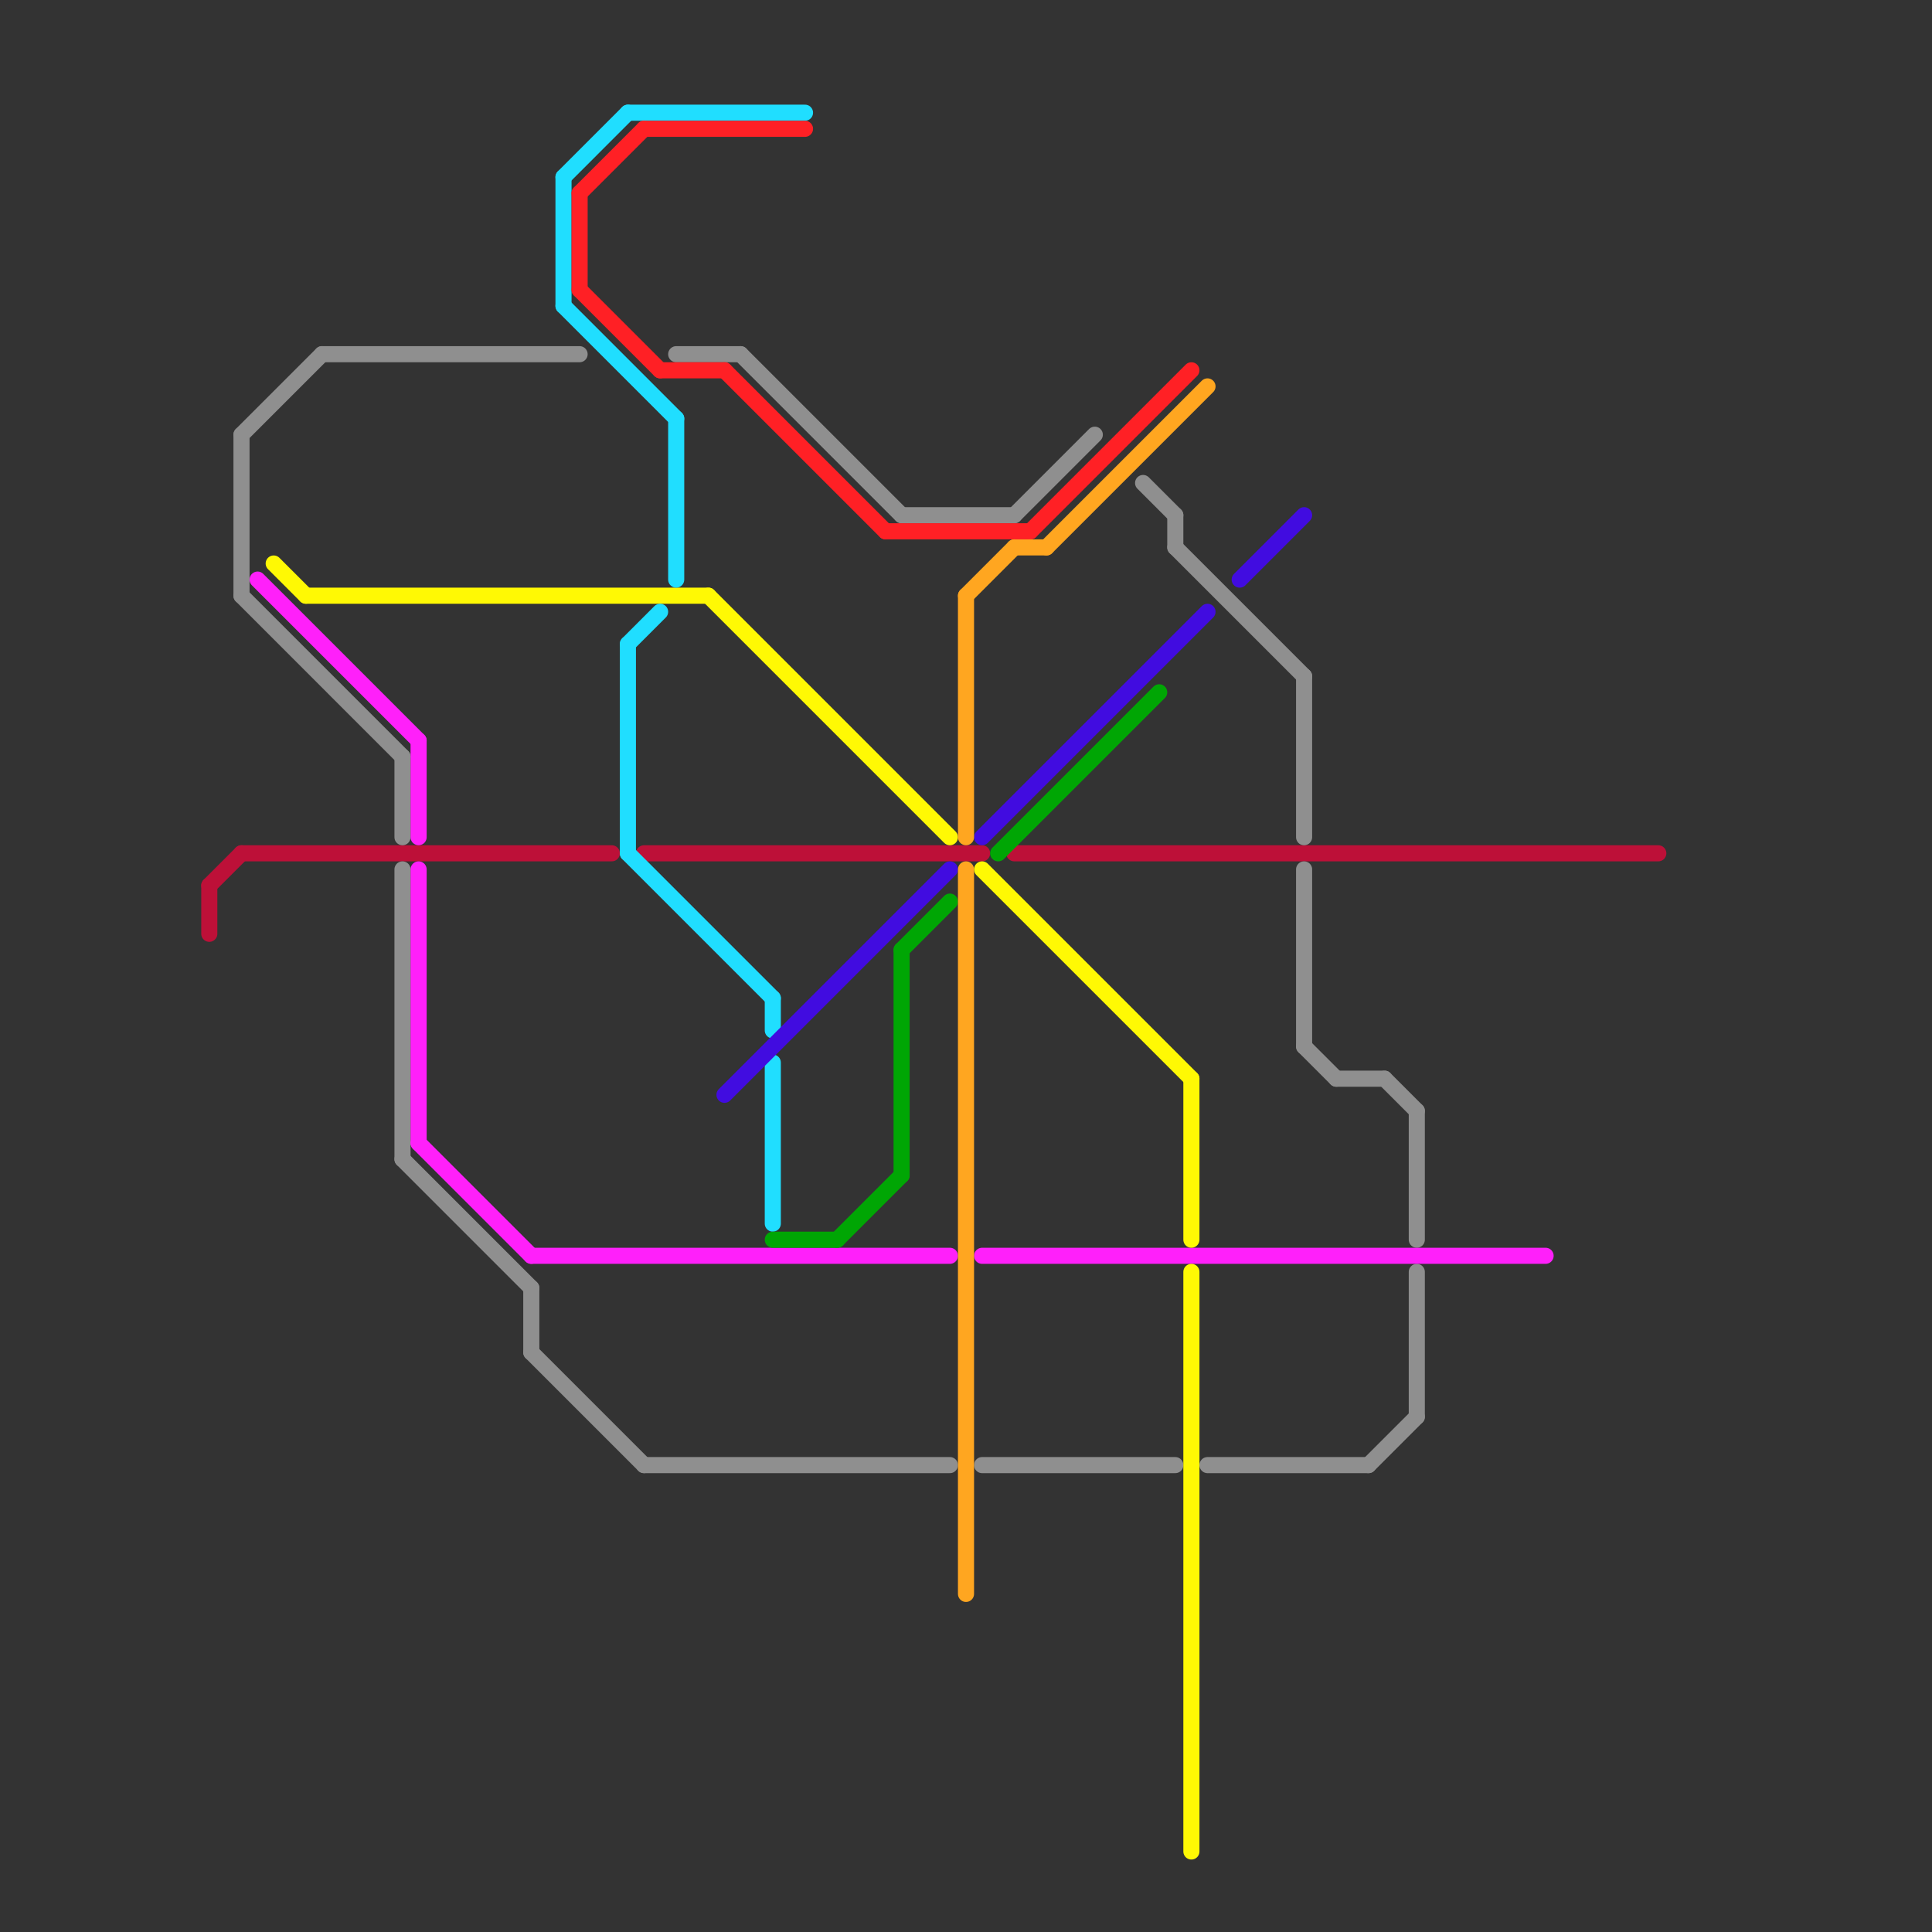 
<svg version="1.1" xmlns="http://www.w3.org/2000/svg" viewBox="0 0 120 120">
<rect x="0" y="0" width="120" height="120" fill="#333333" stroke="none"/>
<style>text { font: 1px Helvetica; font-weight: 600; white-space: pre; dominant-baseline: central; } line { stroke-width: 1; fill: none; stroke-linecap: round; stroke-linejoin: round; } .c0 { stroke: #bd1038 } .c1 { stroke: #8f8f8f } .c2 { stroke: #ff20fa } .c3 { stroke: #fff904 } .c4 { stroke: #20deff } .c5 { stroke: #ff2025 } .c6 { stroke: #410ce0 } .c7 { stroke: #00a604 } .c8 { stroke: #ffa620 }</style><defs><g id="wm-xf"><circle r="1.2" fill="#000"/><circle r="0.9" fill="#fff"/><circle r="0.6" fill="#000"/><circle r="0.3" fill="#fff"/></g><g id="wm"><circle r="0.6" fill="#000"/><circle r="0.3" fill="#fff"/></g></defs><line class="c0" x1="15" y1="53" x2="38" y2="53"/><line class="c0" x1="13" y1="55" x2="13" y2="58"/><line class="c0" x1="40" y1="53" x2="61" y2="53"/><line class="c0" x1="13" y1="55" x2="15" y2="53"/><line class="c0" x1="63" y1="53" x2="103" y2="53"/><line class="c1" x1="15" y1="27" x2="20" y2="22"/><line class="c1" x1="25" y1="54" x2="25" y2="72"/><line class="c1" x1="63" y1="32" x2="68" y2="27"/><line class="c1" x1="56" y1="32" x2="63" y2="32"/><line class="c1" x1="40" y1="91" x2="59" y2="91"/><line class="c1" x1="81" y1="65" x2="83" y2="67"/><line class="c1" x1="73" y1="34" x2="81" y2="42"/><line class="c1" x1="20" y1="22" x2="36" y2="22"/><line class="c1" x1="25" y1="47" x2="25" y2="52"/><line class="c1" x1="61" y1="91" x2="73" y2="91"/><line class="c1" x1="15" y1="27" x2="15" y2="37"/><line class="c1" x1="81" y1="54" x2="81" y2="65"/><line class="c1" x1="88" y1="79" x2="88" y2="88"/><line class="c1" x1="86" y1="67" x2="88" y2="69"/><line class="c1" x1="33" y1="84" x2="40" y2="91"/><line class="c1" x1="33" y1="80" x2="33" y2="84"/><line class="c1" x1="25" y1="72" x2="33" y2="80"/><line class="c1" x1="46" y1="22" x2="56" y2="32"/><line class="c1" x1="75" y1="91" x2="85" y2="91"/><line class="c1" x1="81" y1="42" x2="81" y2="52"/><line class="c1" x1="42" y1="22" x2="46" y2="22"/><line class="c1" x1="83" y1="67" x2="86" y2="67"/><line class="c1" x1="85" y1="91" x2="88" y2="88"/><line class="c1" x1="88" y1="69" x2="88" y2="77"/><line class="c1" x1="15" y1="37" x2="25" y2="47"/><line class="c1" x1="73" y1="32" x2="73" y2="34"/><line class="c1" x1="71" y1="30" x2="73" y2="32"/><line class="c2" x1="26" y1="54" x2="26" y2="71"/><line class="c2" x1="33" y1="78" x2="59" y2="78"/><line class="c2" x1="61" y1="78" x2="96" y2="78"/><line class="c2" x1="26" y1="71" x2="33" y2="78"/><line class="c2" x1="26" y1="46" x2="26" y2="52"/><line class="c2" x1="16" y1="36" x2="26" y2="46"/><line class="c3" x1="74" y1="67" x2="74" y2="77"/><line class="c3" x1="19" y1="37" x2="44" y2="37"/><line class="c3" x1="74" y1="79" x2="74" y2="115"/><line class="c3" x1="61" y1="54" x2="74" y2="67"/><line class="c3" x1="44" y1="37" x2="59" y2="52"/><line class="c3" x1="17" y1="35" x2="19" y2="37"/><line class="c4" x1="35" y1="19" x2="42" y2="26"/><line class="c4" x1="48" y1="66" x2="48" y2="76"/><line class="c4" x1="39" y1="40" x2="41" y2="38"/><line class="c4" x1="39" y1="7" x2="50" y2="7"/><line class="c4" x1="39" y1="40" x2="39" y2="53"/><line class="c4" x1="48" y1="62" x2="48" y2="64"/><line class="c4" x1="35" y1="11" x2="39" y2="7"/><line class="c4" x1="42" y1="26" x2="42" y2="36"/><line class="c4" x1="39" y1="53" x2="48" y2="62"/><line class="c4" x1="35" y1="11" x2="35" y2="19"/><line class="c5" x1="36" y1="12" x2="36" y2="18"/><line class="c5" x1="36" y1="12" x2="40" y2="8"/><line class="c5" x1="55" y1="33" x2="64" y2="33"/><line class="c5" x1="36" y1="18" x2="41" y2="23"/><line class="c5" x1="45" y1="23" x2="55" y2="33"/><line class="c5" x1="40" y1="8" x2="50" y2="8"/><line class="c5" x1="64" y1="33" x2="74" y2="23"/><line class="c5" x1="41" y1="23" x2="45" y2="23"/><line class="c6" x1="45" y1="68" x2="59" y2="54"/><line class="c6" x1="61" y1="52" x2="75" y2="38"/><line class="c6" x1="77" y1="36" x2="81" y2="32"/><line class="c7" x1="56" y1="59" x2="56" y2="73"/><line class="c7" x1="62" y1="53" x2="72" y2="43"/><line class="c7" x1="48" y1="77" x2="52" y2="77"/><line class="c7" x1="56" y1="59" x2="59" y2="56"/><line class="c7" x1="52" y1="77" x2="56" y2="73"/><line class="c8" x1="65" y1="34" x2="75" y2="24"/><line class="c8" x1="60" y1="37" x2="63" y2="34"/><line class="c8" x1="60" y1="54" x2="60" y2="99"/><line class="c8" x1="63" y1="34" x2="65" y2="34"/><line class="c8" x1="60" y1="37" x2="60" y2="52"/>
</svg>
